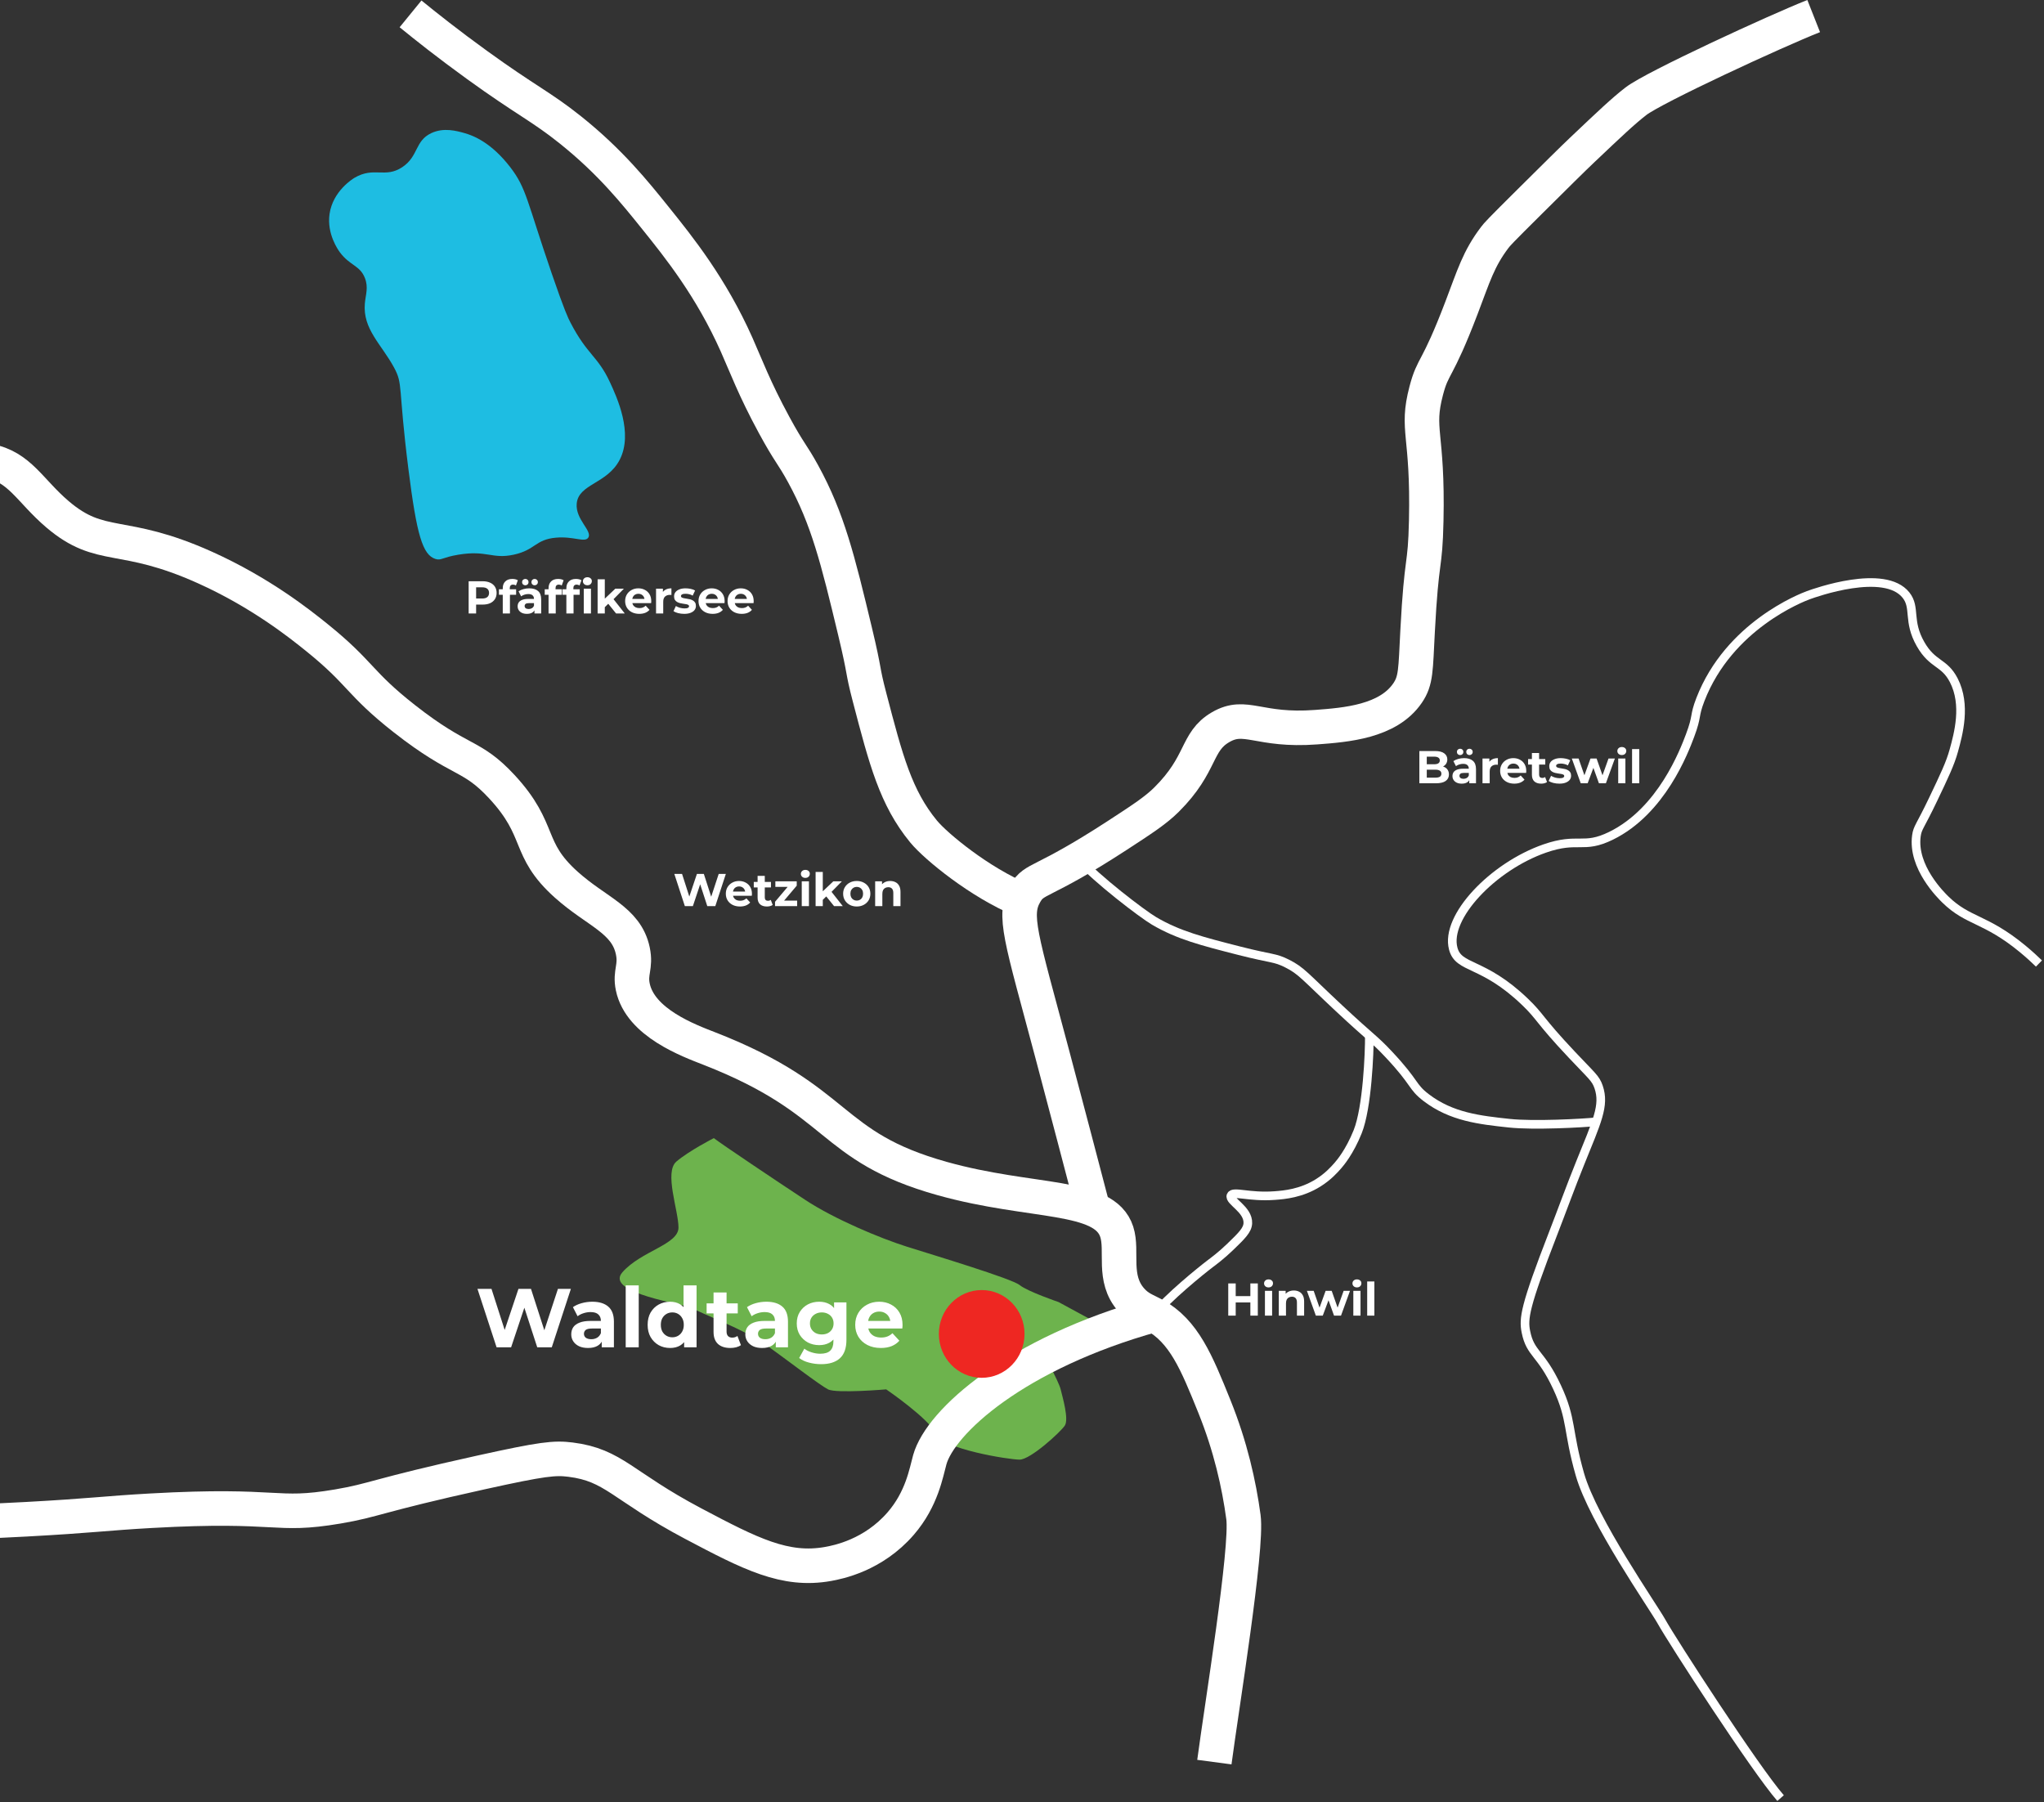 <svg width="710" height="626" viewBox="0 0 710 626" fill="none" xmlns="http://www.w3.org/2000/svg">
<rect x="0" y="0" width="710" height="626" fill="#333333" stroke="none"/>
<path d="M-24.778 164.574C-19.576 161.638 -12.058 158.591 -3.855 160.136C6.874 162.155 10.358 170.454 19.954 178.626C35.235 191.644 42.205 184.085 71.18 197.117C90.465 205.792 104.137 216.679 110.14 221.524C125.543 233.949 124.569 237.166 140.442 249.629C160.124 265.079 163.594 261.677 174.352 273.296C188.558 288.643 182.634 294.715 196.718 307.318C207.28 316.778 217.518 319.529 219.805 330.246C221.01 335.874 218.73 337.671 219.805 342.819C222.41 355.296 239.292 361.45 246.5 364.268C292.675 382.299 287.235 398.186 327.306 409.384C358.532 418.111 383.618 414.554 387.911 427.874C390.104 434.663 386.295 444.019 392.961 451.541C395.559 454.478 397.976 455.121 400.898 456.719C411.272 462.391 415.659 473.264 421.821 488.522C427.434 502.434 430.385 515.599 431.921 526.981C433.386 537.846 424.353 592.947 421.821 612.081" stroke="white" stroke-width="12" stroke-miterlimit="10"/>
<path d="M630 5.581C616.811 10.788 574.523 30.321 568.282 35.143C563.802 38.604 559.047 43.123 549.523 52.154C545.952 55.541 541.133 60.334 531.486 69.904C520.722 80.592 520.116 81.302 519.221 82.478C513.579 89.911 511.905 95.791 507.677 106.885C499.034 129.561 497.851 126.433 495.412 135.729C491.776 149.59 496.069 150.204 495.412 180.845C495.044 198.026 493.81 192.479 492.411 219.305C491.704 232.795 491.906 236.39 488.919 240.754C482.108 250.709 467.505 251.811 457.173 252.587C437.073 254.103 432.722 247.514 423.985 252.595C415.277 257.661 417.752 265.279 405.227 277.734C401.482 281.454 396.908 284.457 387.911 290.307C361.663 307.37 359.42 304.7 356.166 310.277C351.75 317.858 354.571 325.091 365.545 366.28C368.785 378.446 378.236 414.361 379.686 419.99" stroke="white" stroke-width="12" stroke-miterlimit="10"/>
<path d="M247.943 395.332C250.829 397.55 269.587 410.124 279.688 416.78C289.789 423.437 305.662 430.093 315.041 433.051C324.42 436.01 351.447 444.146 354.167 446.364C356.887 448.583 367.709 452.281 367.709 452.281L379.974 458.938L361.937 469.292C361.937 469.292 367.709 479.647 368.431 482.605C369.152 485.564 371.317 492.96 369.874 495.178C368.431 497.397 357.94 507.012 354.167 507.012C350.394 507.012 327.306 503.314 325.142 498.137C322.977 492.96 307.826 482.605 307.826 482.605C307.826 482.605 290.51 484.084 287.624 482.605C284.739 481.126 273.195 472.251 265.98 467.073C258.765 461.896 242.892 455.979 240.728 454.5C238.564 453.021 209.704 449.323 216.198 441.927C222.691 434.531 235.678 432.312 235.678 426.395C235.678 420.478 230.627 407.165 234.956 403.467C239.285 399.769 247.943 395.332 247.943 395.332Z" fill="#6DB34D"/>
<path d="M139.721 58.071C145.428 54.284 144.049 48.944 149.821 46.237C154.157 44.203 158.66 45.475 161.365 46.237C164.388 47.088 170.622 49.477 177.238 58.071C182.923 65.46 182.959 69.72 191.667 95.051C196.105 107.957 197.338 110.479 198.161 112.062C204.019 123.363 207.619 123.607 211.869 132.771C214.264 137.941 220.058 150.426 215.246 159.722C210.902 168.117 200.946 168.058 200.325 174.929C199.827 180.446 205.895 184.462 204.337 186.762C203.117 188.567 199.301 186.215 193.11 186.762C185.881 187.399 185.989 191.052 178.414 192.679C170.881 194.299 169.215 191.015 159.201 192.679C153.58 193.611 153.263 194.787 151.264 194.159C146.798 192.768 144.749 185.786 141.885 163.095C138.191 133.829 140.11 133.622 136.835 127.594C132.441 119.517 125.955 114.288 126.734 105.406C127.001 102.344 128.047 99.851 126.734 96.531C124.995 92.137 121.503 92.285 118.076 87.655C117.484 86.856 113.48 81.28 114.469 74.342C115.609 66.355 122.578 62.094 123.126 61.769C129.916 57.76 133.761 62.028 139.721 58.071Z" fill="#1EBDE2"/>
<path d="M-26.942 529.2C-18.501 528.964 -6.012 528.542 9.132 527.721C32.162 526.471 36.541 525.65 52.421 524.763C97.651 522.233 95.104 527.063 117.354 523.283C130.341 521.072 130.269 519.593 167.137 511.45C188.536 506.724 192.641 506.324 198.161 507.012C213.326 508.905 216.046 516.139 240.728 529.2C260.713 539.777 272.719 545.915 287.625 543.253C291.088 542.631 303.31 540.257 312.876 529.2C320.264 520.658 321.729 511.457 322.977 507.012C326.664 493.884 352.688 470.128 400.897 456.719" stroke="white" stroke-width="12" stroke-miterlimit="10"/>
<path d="M142.606 4.819C147.758 9.02 155.687 15.329 165.708 22.57C182.937 35.032 187.966 36.985 198.161 45.143C211.977 56.192 220.491 66.791 227.742 75.822C235.894 85.969 246.976 99.77 255.879 119.739C259.09 126.943 261.998 134.901 268.866 147.563C274.183 157.378 275.143 157.578 278.967 164.574C287.538 180.232 291.008 194.292 297.004 219.305C300.676 234.622 299.313 231.738 302.054 242.233C307.732 263.977 311.145 277.069 320.813 288.828C325.156 294.109 340.481 306.616 354.723 312.496" stroke="white" stroke-width="12" stroke-miterlimit="10"/>
<path d="M618.5 624.581C609.669 614.478 581.015 570.232 577.076 563.168C574.204 558.013 553.376 528.18 548.802 512.189C544.401 496.806 546.14 493.196 540.866 481.866C535.209 469.729 531.609 470.439 530.043 462.636C529.113 458.006 529.61 453.923 539.423 428.614C542.575 420.486 545.541 412.283 548.802 404.207C554.74 389.503 557.481 384.008 555.295 377.581C554.256 374.526 552.95 373.757 545.916 366.28C534.365 354.01 535.296 353.351 529.719 347.997C515.008 333.87 506.682 336.681 504.791 329.507C501.884 318.501 518.608 301.002 536.537 294.745C548.275 290.648 549.855 295.1 559.624 290.307C577.214 281.676 585.035 260.871 587.04 255.546C589.732 248.387 588.318 248.993 590.648 242.973C600.576 217.323 625.799 207.605 628.165 206.732C630.423 205.904 654.579 197.272 662.075 206.732C665.545 211.11 662.515 215.688 667.125 223.743C671.339 231.109 675.328 229.83 678.669 236.316C683.056 244.836 680.256 254.976 678.669 260.723C677.428 265.22 675.437 269.391 671.454 277.734C666.945 287.186 666.086 287.393 665.682 290.307C664.182 301.18 674.34 311.083 675.783 312.496C683.662 320.18 689.549 318.886 702.478 329.507C705.003 331.585 706.973 333.434 708.25 334.684" stroke="white" stroke-width="3" stroke-miterlimit="10"/>
<path d="M374.809 298.421C380.754 305.225 396.749 317.451 400.897 319.892C409.332 324.854 417.614 326.962 430.478 330.246C442.08 333.205 442.671 332.48 447.072 334.684C452.08 337.191 453.169 339.062 465.11 350.216C476.747 361.088 477.101 360.607 482.425 366.28C491.934 376.405 490.26 377.344 495.412 381.279C504.2 387.995 514.033 389.052 524.271 390.154C532.662 391.057 549.718 390.162 554.516 389.651" stroke="white" stroke-width="3" stroke-miterlimit="10"/>
<path d="M475.657 359.771C475.694 365.658 474.943 384.762 471.603 393.105C468.782 400.146 465.506 403.977 464.662 404.939C463.457 406.307 461.307 408.718 457.895 410.856C452.007 414.546 446.178 415.042 442.743 415.293C433.833 415.952 428.321 413.577 427.592 415.293C426.777 417.209 433.674 420.049 433.443 424.908C433.335 427.268 431.351 429.227 427.39 433.044C424.165 436.158 421.51 438.103 420.37 438.961C417.152 441.401 405.573 450.765 400.89 456.711" stroke="white" stroke-width="3" stroke-miterlimit="10"/>
<path d="M237.89 314.75L234.226 303.55H236.914L240.098 313.47H238.754L242.082 303.55H244.482L247.682 313.47H246.386L249.65 303.55H252.13L248.466 314.75H245.682L242.85 306.046H243.586L240.674 314.75H237.89ZM257.032 314.878C256.051 314.878 255.187 314.686 254.44 314.302C253.704 313.918 253.133 313.395 252.728 312.734C252.323 312.062 252.12 311.299 252.12 310.446C252.12 309.582 252.317 308.819 252.712 308.158C253.117 307.486 253.667 306.963 254.36 306.59C255.053 306.206 255.837 306.014 256.712 306.014C257.555 306.014 258.312 306.195 258.984 306.558C259.667 306.91 260.205 307.422 260.6 308.094C260.995 308.755 261.192 309.55 261.192 310.478C261.192 310.574 261.187 310.686 261.176 310.814C261.165 310.931 261.155 311.043 261.144 311.15H254.152V309.694H259.832L258.872 310.126C258.872 309.678 258.781 309.288 258.6 308.958C258.419 308.627 258.168 308.371 257.848 308.19C257.528 307.998 257.155 307.902 256.728 307.902C256.301 307.902 255.923 307.998 255.592 308.19C255.272 308.371 255.021 308.632 254.84 308.974C254.659 309.304 254.568 309.699 254.568 310.158V310.542C254.568 311.011 254.669 311.427 254.872 311.79C255.085 312.142 255.379 312.414 255.752 312.606C256.136 312.787 256.584 312.878 257.096 312.878C257.555 312.878 257.955 312.808 258.296 312.67C258.648 312.531 258.968 312.323 259.256 312.046L260.584 313.486C260.189 313.934 259.693 314.28 259.096 314.526C258.499 314.76 257.811 314.878 257.032 314.878ZM266.374 314.878C265.36 314.878 264.571 314.622 264.006 314.11C263.44 313.587 263.158 312.814 263.158 311.79V304.238H265.654V311.758C265.654 312.12 265.75 312.403 265.942 312.606C266.134 312.798 266.395 312.894 266.726 312.894C267.12 312.894 267.456 312.787 267.734 312.574L268.406 314.334C268.15 314.515 267.84 314.654 267.478 314.75C267.126 314.835 266.758 314.878 266.374 314.878ZM261.83 308.254V306.334H267.798V308.254H261.83ZM269.215 314.75V313.246L274.303 307.23L274.735 308.062H269.327V306.142H276.751V307.646L271.663 313.662L271.215 312.83H276.895V314.75H269.215ZM278.494 314.75V306.142H280.99V314.75H278.494ZM279.742 304.942C279.284 304.942 278.91 304.808 278.622 304.542C278.334 304.275 278.19 303.944 278.19 303.55C278.19 303.155 278.334 302.824 278.622 302.558C278.91 302.291 279.284 302.158 279.742 302.158C280.201 302.158 280.574 302.286 280.862 302.542C281.15 302.787 281.294 303.107 281.294 303.502C281.294 303.918 281.15 304.264 280.862 304.542C280.585 304.808 280.212 304.942 279.742 304.942ZM285.371 312.99L285.435 309.95L289.451 306.142H292.427L288.571 310.062L287.275 311.118L285.371 312.99ZM283.307 314.75V302.878H285.803V314.75H283.307ZM289.723 314.75L286.811 311.134L288.379 309.198L292.747 314.75H289.723ZM297.606 314.878C296.689 314.878 295.873 314.686 295.158 314.302C294.454 313.918 293.894 313.395 293.478 312.734C293.073 312.062 292.87 311.299 292.87 310.446C292.87 309.582 293.073 308.819 293.478 308.158C293.894 307.486 294.454 306.963 295.158 306.59C295.873 306.206 296.689 306.014 297.606 306.014C298.513 306.014 299.323 306.206 300.038 306.59C300.753 306.963 301.313 307.48 301.718 308.142C302.123 308.803 302.326 309.571 302.326 310.446C302.326 311.299 302.123 312.062 301.718 312.734C301.313 313.395 300.753 313.918 300.038 314.302C299.323 314.686 298.513 314.878 297.606 314.878ZM297.606 312.83C298.022 312.83 298.395 312.734 298.726 312.542C299.057 312.35 299.318 312.078 299.51 311.726C299.702 311.363 299.798 310.936 299.798 310.446C299.798 309.944 299.702 309.518 299.51 309.166C299.318 308.814 299.057 308.542 298.726 308.35C298.395 308.158 298.022 308.062 297.606 308.062C297.19 308.062 296.817 308.158 296.486 308.35C296.155 308.542 295.889 308.814 295.686 309.166C295.494 309.518 295.398 309.944 295.398 310.446C295.398 310.936 295.494 311.363 295.686 311.726C295.889 312.078 296.155 312.35 296.486 312.542C296.817 312.734 297.19 312.83 297.606 312.83ZM309.226 306.014C309.909 306.014 310.517 306.152 311.05 306.43C311.594 306.696 312.021 307.112 312.33 307.678C312.64 308.232 312.794 308.947 312.794 309.822V314.75H310.298V310.206C310.298 309.512 310.144 309 309.834 308.67C309.536 308.339 309.109 308.174 308.554 308.174C308.16 308.174 307.802 308.259 307.482 308.43C307.173 308.59 306.928 308.84 306.746 309.182C306.576 309.523 306.49 309.96 306.49 310.494V314.75H303.994V306.142H306.378V308.526L305.93 307.806C306.24 307.23 306.682 306.787 307.258 306.478C307.834 306.168 308.49 306.014 309.226 306.014Z" fill="white"/>
<path d="M162.791 213.097V201.897H167.639C168.642 201.897 169.506 202.063 170.231 202.393C170.957 202.713 171.517 203.177 171.911 203.785C172.306 204.393 172.503 205.119 172.503 205.961C172.503 206.793 172.306 207.513 171.911 208.121C171.517 208.729 170.957 209.199 170.231 209.529C169.506 209.849 168.642 210.009 167.639 210.009H164.231L165.383 208.841V213.097H162.791ZM165.383 209.129L164.231 207.897H167.495C168.295 207.897 168.893 207.727 169.287 207.385C169.682 207.044 169.879 206.569 169.879 205.961C169.879 205.343 169.682 204.863 169.287 204.521C168.893 204.18 168.295 204.009 167.495 204.009H164.231L165.383 202.777V209.129ZM174.638 213.097V204.297C174.638 203.327 174.926 202.553 175.502 201.977C176.078 201.391 176.899 201.097 177.966 201.097C178.329 201.097 178.675 201.135 179.006 201.209C179.347 201.284 179.635 201.401 179.87 201.561L179.214 203.369C179.075 203.273 178.921 203.199 178.75 203.145C178.579 203.092 178.398 203.065 178.206 203.065C177.843 203.065 177.561 203.172 177.358 203.385C177.166 203.588 177.07 203.897 177.07 204.313V205.113L177.134 206.185V213.097H174.638ZM173.31 206.601V204.681H179.278V206.601H173.31ZM185.645 213.097V211.417L185.485 211.049V208.041C185.485 207.508 185.32 207.092 184.989 206.793C184.669 206.495 184.173 206.345 183.501 206.345C183.043 206.345 182.589 206.42 182.141 206.569C181.704 206.708 181.331 206.9 181.021 207.145L180.125 205.401C180.595 205.071 181.16 204.815 181.821 204.633C182.483 204.452 183.155 204.361 183.837 204.361C185.149 204.361 186.168 204.671 186.893 205.289C187.619 205.908 187.981 206.873 187.981 208.185V213.097H185.645ZM183.021 213.225C182.349 213.225 181.773 213.113 181.293 212.889C180.813 212.655 180.445 212.34 180.189 211.945C179.933 211.551 179.805 211.108 179.805 210.617C179.805 210.105 179.928 209.657 180.173 209.273C180.429 208.889 180.829 208.591 181.373 208.377C181.917 208.153 182.627 208.041 183.501 208.041H185.789V209.497H183.773C183.187 209.497 182.781 209.593 182.557 209.785C182.344 209.977 182.237 210.217 182.237 210.505C182.237 210.825 182.36 211.081 182.605 211.273C182.861 211.455 183.208 211.545 183.645 211.545C184.061 211.545 184.435 211.449 184.765 211.257C185.096 211.055 185.336 210.761 185.485 210.377L185.869 211.529C185.688 212.084 185.357 212.505 184.877 212.793C184.397 213.081 183.779 213.225 183.021 213.225ZM185.709 203.305C185.4 203.305 185.139 203.204 184.925 203.001C184.712 202.799 184.605 202.532 184.605 202.201C184.605 201.871 184.712 201.604 184.925 201.401C185.139 201.199 185.4 201.097 185.709 201.097C186.019 201.097 186.28 201.199 186.493 201.401C186.717 201.604 186.829 201.871 186.829 202.201C186.829 202.532 186.717 202.799 186.493 203.001C186.28 203.204 186.019 203.305 185.709 203.305ZM182.477 203.305C182.168 203.305 181.901 203.204 181.677 203.001C181.464 202.799 181.357 202.532 181.357 202.201C181.357 201.871 181.464 201.604 181.677 201.401C181.901 201.199 182.168 201.097 182.477 201.097C182.787 201.097 183.048 201.199 183.261 201.401C183.475 201.604 183.581 201.871 183.581 202.201C183.581 202.532 183.475 202.799 183.261 203.001C183.048 203.204 182.787 203.305 182.477 203.305ZM190.544 213.097V204.297C190.544 203.327 190.832 202.553 191.408 201.977C191.984 201.391 192.806 201.097 193.872 201.097C194.235 201.097 194.582 201.135 194.912 201.209C195.254 201.284 195.542 201.401 195.776 201.561L195.12 203.369C194.982 203.273 194.827 203.199 194.656 203.145C194.486 203.092 194.304 203.065 194.112 203.065C193.75 203.065 193.467 203.172 193.264 203.385C193.072 203.588 192.976 203.897 192.976 204.313V205.113L193.04 206.185V213.097H190.544ZM189.216 206.601V204.681H195.184V206.601H189.216ZM196.732 213.097V204.297C196.732 203.327 197.02 202.553 197.596 201.977C198.172 201.391 198.993 201.097 200.06 201.097C200.423 201.097 200.769 201.135 201.1 201.209C201.441 201.284 201.729 201.401 201.964 201.561L201.308 203.369C201.169 203.273 201.015 203.199 200.844 203.145C200.673 203.092 200.492 203.065 200.3 203.065C199.937 203.065 199.655 203.172 199.452 203.385C199.26 203.588 199.164 203.897 199.164 204.313V205.113L199.228 206.185V213.097H196.732ZM195.404 206.601V204.681H201.372V206.601H195.404ZM202.78 213.097V204.489H205.276V213.097H202.78ZM204.028 203.289C203.569 203.289 203.196 203.156 202.908 202.889C202.62 202.623 202.476 202.292 202.476 201.897C202.476 201.503 202.62 201.172 202.908 200.905C203.196 200.639 203.569 200.505 204.028 200.505C204.487 200.505 204.86 200.633 205.148 200.889C205.436 201.135 205.58 201.455 205.58 201.849C205.58 202.265 205.436 202.612 205.148 202.889C204.871 203.156 204.497 203.289 204.028 203.289ZM209.648 211.337L209.712 208.297L213.728 204.489H216.704L212.848 208.409L211.552 209.465L209.648 211.337ZM207.584 213.097V201.225H210.08V213.097H207.584ZM214 213.097L211.088 209.481L212.656 207.545L217.024 213.097H214ZM222.059 213.225C221.078 213.225 220.214 213.033 219.467 212.649C218.731 212.265 218.161 211.743 217.755 211.081C217.35 210.409 217.147 209.647 217.147 208.793C217.147 207.929 217.345 207.167 217.739 206.505C218.145 205.833 218.694 205.311 219.387 204.937C220.081 204.553 220.865 204.361 221.739 204.361C222.582 204.361 223.339 204.543 224.011 204.905C224.694 205.257 225.233 205.769 225.627 206.441C226.022 207.103 226.219 207.897 226.219 208.825C226.219 208.921 226.214 209.033 226.203 209.161C226.193 209.279 226.182 209.391 226.171 209.497H219.179V208.041H224.859L223.899 208.473C223.899 208.025 223.809 207.636 223.627 207.305C223.446 206.975 223.195 206.719 222.875 206.537C222.555 206.345 222.182 206.249 221.755 206.249C221.329 206.249 220.95 206.345 220.619 206.537C220.299 206.719 220.049 206.98 219.867 207.321C219.686 207.652 219.595 208.047 219.595 208.505V208.889C219.595 209.359 219.697 209.775 219.899 210.137C220.113 210.489 220.406 210.761 220.779 210.953C221.163 211.135 221.611 211.225 222.123 211.225C222.582 211.225 222.982 211.156 223.323 211.017C223.675 210.879 223.995 210.671 224.283 210.393L225.611 211.833C225.217 212.281 224.721 212.628 224.123 212.873C223.526 213.108 222.838 213.225 222.059 213.225ZM227.881 213.097V204.489H230.265V206.921L229.929 206.217C230.185 205.609 230.596 205.151 231.161 204.841C231.726 204.521 232.414 204.361 233.225 204.361V206.665C233.118 206.655 233.022 206.649 232.937 206.649C232.852 206.639 232.761 206.633 232.665 206.633C231.982 206.633 231.428 206.831 231.001 207.225C230.585 207.609 230.377 208.212 230.377 209.033V213.097H227.881ZM237.668 213.225C236.932 213.225 236.222 213.14 235.54 212.969C234.868 212.788 234.334 212.564 233.94 212.297L234.772 210.505C235.166 210.751 235.63 210.953 236.164 211.113C236.708 211.263 237.241 211.337 237.764 211.337C238.34 211.337 238.745 211.268 238.98 211.129C239.225 210.991 239.348 210.799 239.348 210.553C239.348 210.351 239.252 210.201 239.06 210.105C238.878 209.999 238.633 209.919 238.324 209.865C238.014 209.812 237.673 209.759 237.3 209.705C236.937 209.652 236.569 209.583 236.196 209.497C235.822 209.401 235.481 209.263 235.172 209.081C234.862 208.9 234.612 208.655 234.42 208.345C234.238 208.036 234.148 207.636 234.148 207.145C234.148 206.601 234.302 206.121 234.612 205.705C234.932 205.289 235.39 204.964 235.988 204.729C236.585 204.484 237.3 204.361 238.132 204.361C238.718 204.361 239.316 204.425 239.924 204.553C240.532 204.681 241.038 204.868 241.444 205.113L240.612 206.889C240.196 206.644 239.774 206.479 239.348 206.393C238.932 206.297 238.526 206.249 238.132 206.249C237.577 206.249 237.172 206.324 236.916 206.473C236.66 206.623 236.532 206.815 236.532 207.049C236.532 207.263 236.622 207.423 236.804 207.529C236.996 207.636 237.246 207.721 237.556 207.785C237.865 207.849 238.201 207.908 238.564 207.961C238.937 208.004 239.31 208.073 239.684 208.169C240.057 208.265 240.393 208.404 240.692 208.585C241.001 208.756 241.252 208.996 241.444 209.305C241.636 209.604 241.732 209.999 241.732 210.489C241.732 211.023 241.572 211.497 241.252 211.913C240.932 212.319 240.468 212.639 239.86 212.873C239.262 213.108 238.532 213.225 237.668 213.225ZM247.544 213.225C246.562 213.225 245.698 213.033 244.952 212.649C244.216 212.265 243.645 211.743 243.24 211.081C242.834 210.409 242.632 209.647 242.632 208.793C242.632 207.929 242.829 207.167 243.224 206.505C243.629 205.833 244.178 205.311 244.872 204.937C245.565 204.553 246.349 204.361 247.224 204.361C248.066 204.361 248.824 204.543 249.496 204.905C250.178 205.257 250.717 205.769 251.112 206.441C251.506 207.103 251.704 207.897 251.704 208.825C251.704 208.921 251.698 209.033 251.688 209.161C251.677 209.279 251.666 209.391 251.656 209.497H244.664V208.041H250.344L249.384 208.473C249.384 208.025 249.293 207.636 249.112 207.305C248.93 206.975 248.68 206.719 248.36 206.537C248.04 206.345 247.666 206.249 247.24 206.249C246.813 206.249 246.434 206.345 246.104 206.537C245.784 206.719 245.533 206.98 245.352 207.321C245.17 207.652 245.08 208.047 245.08 208.505V208.889C245.08 209.359 245.181 209.775 245.384 210.137C245.597 210.489 245.89 210.761 246.264 210.953C246.648 211.135 247.096 211.225 247.608 211.225C248.066 211.225 248.466 211.156 248.808 211.017C249.16 210.879 249.48 210.671 249.768 210.393L251.096 211.833C250.701 212.281 250.205 212.628 249.608 212.873C249.01 213.108 248.322 213.225 247.544 213.225ZM257.637 213.225C256.656 213.225 255.792 213.033 255.045 212.649C254.309 212.265 253.739 211.743 253.333 211.081C252.928 210.409 252.725 209.647 252.725 208.793C252.725 207.929 252.923 207.167 253.317 206.505C253.723 205.833 254.272 205.311 254.965 204.937C255.659 204.553 256.443 204.361 257.317 204.361C258.16 204.361 258.917 204.543 259.589 204.905C260.272 205.257 260.811 205.769 261.205 206.441C261.6 207.103 261.797 207.897 261.797 208.825C261.797 208.921 261.792 209.033 261.781 209.161C261.771 209.279 261.76 209.391 261.749 209.497H254.757V208.041H260.437L259.477 208.473C259.477 208.025 259.387 207.636 259.205 207.305C259.024 206.975 258.773 206.719 258.453 206.537C258.133 206.345 257.76 206.249 257.333 206.249C256.907 206.249 256.528 206.345 256.197 206.537C255.877 206.719 255.627 206.98 255.445 207.321C255.264 207.652 255.173 208.047 255.173 208.505V208.889C255.173 209.359 255.275 209.775 255.477 210.137C255.691 210.489 255.984 210.761 256.357 210.953C256.741 211.135 257.189 211.225 257.701 211.225C258.16 211.225 258.56 211.156 258.901 211.017C259.253 210.879 259.573 210.671 259.861 210.393L261.189 211.833C260.795 212.281 260.299 212.628 259.701 212.873C259.104 213.108 258.416 213.225 257.637 213.225Z" fill="white"/>
<path d="M172.492 467.996L165.851 447.696H170.723L176.494 465.676H174.058L180.09 447.696H184.44L190.24 465.676H187.891L193.807 447.696H198.302L191.661 467.996H186.615L181.482 452.22H182.816L177.538 467.996H172.492ZM209.014 467.996V464.951L208.724 464.284V458.832C208.724 457.865 208.425 457.111 207.825 456.57C207.245 456.028 206.346 455.758 205.128 455.758C204.297 455.758 203.475 455.893 202.663 456.164C201.871 456.415 201.194 456.763 200.633 457.208L199.009 454.047C199.86 453.447 200.885 452.983 202.083 452.655C203.282 452.326 204.5 452.162 205.737 452.162C208.115 452.162 209.962 452.722 211.276 453.844C212.591 454.965 213.248 456.715 213.248 459.093V467.996H209.014ZM204.258 468.228C203.04 468.228 201.996 468.025 201.126 467.619C200.256 467.193 199.589 466.623 199.125 465.908C198.661 465.192 198.429 464.39 198.429 463.501C198.429 462.573 198.652 461.761 199.096 461.065C199.56 460.369 200.285 459.827 201.271 459.441C202.257 459.035 203.543 458.832 205.128 458.832H209.275V461.471H205.621C204.558 461.471 203.823 461.645 203.417 461.993C203.031 462.341 202.837 462.776 202.837 463.298C202.837 463.878 203.06 464.342 203.504 464.69C203.968 465.018 204.597 465.183 205.389 465.183C206.143 465.183 206.82 465.009 207.419 464.661C208.019 464.293 208.454 463.762 208.724 463.066L209.42 465.154C209.092 466.159 208.492 466.923 207.622 467.445C206.752 467.967 205.631 468.228 204.258 468.228ZM217.343 467.996V446.478H221.867V467.996H217.343ZM232.765 468.228C231.295 468.228 229.971 467.899 228.792 467.242C227.612 466.565 226.675 465.627 225.979 464.429C225.302 463.23 224.964 461.819 224.964 460.195C224.964 458.551 225.302 457.13 225.979 455.932C226.675 454.733 227.612 453.805 228.792 453.148C229.971 452.49 231.295 452.162 232.765 452.162C234.079 452.162 235.23 452.452 236.216 453.032C237.202 453.612 237.965 454.491 238.507 455.671C239.048 456.85 239.319 458.358 239.319 460.195C239.319 462.012 239.058 463.52 238.536 464.719C238.014 465.898 237.26 466.778 236.274 467.358C235.307 467.938 234.137 468.228 232.765 468.228ZM233.548 464.516C234.282 464.516 234.949 464.342 235.549 463.994C236.148 463.646 236.622 463.153 236.97 462.515C237.337 461.857 237.521 461.084 237.521 460.195C237.521 459.286 237.337 458.513 236.97 457.875C236.622 457.237 236.148 456.744 235.549 456.396C234.949 456.048 234.282 455.874 233.548 455.874C232.794 455.874 232.117 456.048 231.518 456.396C230.918 456.744 230.435 457.237 230.068 457.875C229.72 458.513 229.546 459.286 229.546 460.195C229.546 461.084 229.72 461.857 230.068 462.515C230.435 463.153 230.918 463.646 231.518 463.994C232.117 464.342 232.794 464.516 233.548 464.516ZM237.637 467.996V464.806L237.724 460.166L237.434 455.555V446.478H241.958V467.996H237.637ZM253.686 468.228C251.849 468.228 250.418 467.764 249.394 466.836C248.369 465.888 247.857 464.487 247.857 462.631V448.943H252.381V462.573C252.381 463.23 252.555 463.742 252.903 464.11C253.251 464.458 253.724 464.632 254.324 464.632C255.039 464.632 255.648 464.438 256.151 464.052L257.369 467.242C256.905 467.57 256.344 467.822 255.687 467.996C255.049 468.15 254.382 468.228 253.686 468.228ZM245.45 456.222V452.742H256.267V456.222H245.45ZM269.478 467.996V464.951L269.188 464.284V458.832C269.188 457.865 268.889 457.111 268.289 456.57C267.709 456.028 266.81 455.758 265.592 455.758C264.761 455.758 263.939 455.893 263.127 456.164C262.335 456.415 261.658 456.763 261.097 457.208L259.473 454.047C260.324 453.447 261.349 452.983 262.547 452.655C263.746 452.326 264.964 452.162 266.201 452.162C268.579 452.162 270.426 452.722 271.74 453.844C273.055 454.965 273.712 456.715 273.712 459.093V467.996H269.478ZM264.722 468.228C263.504 468.228 262.46 468.025 261.59 467.619C260.72 467.193 260.053 466.623 259.589 465.908C259.125 465.192 258.893 464.39 258.893 463.501C258.893 462.573 259.116 461.761 259.56 461.065C260.024 460.369 260.749 459.827 261.735 459.441C262.721 459.035 264.007 458.832 265.592 458.832H269.739V461.471H266.085C265.022 461.471 264.287 461.645 263.881 461.993C263.495 462.341 263.301 462.776 263.301 463.298C263.301 463.878 263.524 464.342 263.968 464.69C264.432 465.018 265.061 465.183 265.853 465.183C266.607 465.183 267.284 465.009 267.883 464.661C268.483 464.293 268.918 463.762 269.188 463.066L269.884 465.154C269.556 466.159 268.956 466.923 268.086 467.445C267.216 467.967 266.095 468.228 264.722 468.228ZM285.257 473.854C283.788 473.854 282.367 473.67 280.994 473.303C279.641 472.955 278.51 472.423 277.601 471.708L279.399 468.46C280.056 469.001 280.888 469.426 281.893 469.736C282.918 470.064 283.923 470.229 284.909 470.229C286.514 470.229 287.674 469.871 288.389 469.156C289.124 468.44 289.491 467.377 289.491 465.966V463.617L289.781 459.702L289.723 455.758V452.394H294.015V465.386C294.015 468.286 293.261 470.422 291.753 471.795C290.245 473.167 288.08 473.854 285.257 473.854ZM284.561 467.242C283.111 467.242 281.796 466.932 280.617 466.314C279.457 465.676 278.519 464.796 277.804 463.675C277.108 462.534 276.76 461.21 276.76 459.702C276.76 458.174 277.108 456.85 277.804 455.729C278.519 454.588 279.457 453.708 280.617 453.09C281.796 452.471 283.111 452.162 284.561 452.162C285.876 452.162 287.036 452.432 288.041 452.974C289.046 453.496 289.829 454.317 290.39 455.439C290.951 456.541 291.231 457.962 291.231 459.702C291.231 461.422 290.951 462.843 290.39 463.965C289.829 465.067 289.046 465.888 288.041 466.43C287.036 466.971 285.876 467.242 284.561 467.242ZM285.46 463.53C286.253 463.53 286.958 463.375 287.577 463.066C288.196 462.737 288.679 462.283 289.027 461.703C289.375 461.123 289.549 460.456 289.549 459.702C289.549 458.928 289.375 458.261 289.027 457.701C288.679 457.121 288.196 456.676 287.577 456.367C286.958 456.038 286.253 455.874 285.46 455.874C284.667 455.874 283.962 456.038 283.343 456.367C282.724 456.676 282.231 457.121 281.864 457.701C281.516 458.261 281.342 458.928 281.342 459.702C281.342 460.456 281.516 461.123 281.864 461.703C282.231 462.283 282.724 462.737 283.343 463.066C283.962 463.375 284.667 463.53 285.46 463.53ZM305.969 468.228C304.19 468.228 302.624 467.88 301.271 467.184C299.937 466.488 298.902 465.54 298.168 464.342C297.433 463.124 297.066 461.741 297.066 460.195C297.066 458.629 297.423 457.246 298.139 456.048C298.873 454.83 299.869 453.882 301.126 453.206C302.382 452.51 303.803 452.162 305.389 452.162C306.916 452.162 308.289 452.49 309.507 453.148C310.744 453.786 311.72 454.714 312.436 455.932C313.151 457.13 313.509 458.571 313.509 460.253C313.509 460.427 313.499 460.63 313.48 460.862C313.46 461.074 313.441 461.277 313.422 461.471H300.749V458.832H311.044L309.304 459.615C309.304 458.803 309.139 458.097 308.811 457.498C308.482 456.898 308.028 456.434 307.448 456.106C306.868 455.758 306.191 455.584 305.418 455.584C304.644 455.584 303.958 455.758 303.359 456.106C302.779 456.434 302.324 456.908 301.996 457.527C301.667 458.126 301.503 458.841 301.503 459.673V460.369C301.503 461.219 301.686 461.973 302.054 462.631C302.44 463.269 302.972 463.762 303.649 464.11C304.345 464.438 305.157 464.603 306.085 464.603C306.916 464.603 307.641 464.477 308.26 464.226C308.898 463.974 309.478 463.597 310 463.095L312.407 465.705C311.691 466.517 310.792 467.145 309.71 467.59C308.627 468.015 307.38 468.228 305.969 468.228Z" fill="white"/>
<path d="M434.321 445.796H436.913V456.996H434.321V445.796ZM429.233 456.996H426.641V445.796H429.233V456.996ZM434.513 452.404H429.041V450.212H434.513V452.404ZM439.386 456.996V448.388H441.882V456.996H439.386ZM440.634 447.188C440.176 447.188 439.802 447.054 439.514 446.788C439.226 446.521 439.082 446.19 439.082 445.796C439.082 445.401 439.226 445.07 439.514 444.804C439.802 444.537 440.176 444.404 440.634 444.404C441.093 444.404 441.466 444.532 441.754 444.788C442.042 445.033 442.186 445.353 442.186 445.748C442.186 446.164 442.042 446.51 441.754 446.788C441.477 447.054 441.104 447.188 440.634 447.188ZM449.431 448.26C450.114 448.26 450.722 448.398 451.255 448.676C451.799 448.942 452.226 449.358 452.535 449.924C452.844 450.478 452.999 451.193 452.999 452.068V456.996H450.503V452.452C450.503 451.758 450.348 451.246 450.039 450.916C449.74 450.585 449.314 450.42 448.759 450.42C448.364 450.42 448.007 450.505 447.687 450.676C447.378 450.836 447.132 451.086 446.951 451.428C446.78 451.769 446.695 452.206 446.695 452.74V456.996H444.199V448.388H446.583V450.772L446.135 450.052C446.444 449.476 446.887 449.033 447.463 448.724C448.039 448.414 448.695 448.26 449.431 448.26ZM457.073 456.996L453.969 448.388H456.321L458.897 455.796H457.777L460.465 448.388H462.577L465.185 455.796H464.065L466.721 448.388H468.929L465.809 456.996H463.393L461.105 450.644H461.841L459.473 456.996H457.073ZM470.09 456.996V448.388H472.586V456.996H470.09ZM471.338 447.188C470.879 447.188 470.506 447.054 470.218 446.788C469.93 446.521 469.786 446.19 469.786 445.796C469.786 445.401 469.93 445.07 470.218 444.804C470.506 444.537 470.879 444.404 471.338 444.404C471.796 444.404 472.17 444.532 472.458 444.788C472.746 445.033 472.89 445.353 472.89 445.748C472.89 446.164 472.746 446.51 472.458 446.788C472.18 447.054 471.807 447.188 471.338 447.188ZM474.902 456.996V445.124H477.398V456.996H474.902Z" fill="white"/>
<path d="M493.026 272.076V260.876H498.498C499.906 260.876 500.962 261.142 501.666 261.676C502.381 262.209 502.738 262.913 502.738 263.788C502.738 264.374 502.594 264.886 502.306 265.324C502.018 265.75 501.624 266.081 501.122 266.316C500.621 266.55 500.045 266.668 499.394 266.668L499.698 266.012C500.402 266.012 501.026 266.129 501.57 266.364C502.114 266.588 502.536 266.924 502.834 267.372C503.144 267.82 503.298 268.369 503.298 269.02C503.298 269.98 502.92 270.732 502.162 271.276C501.405 271.809 500.29 272.076 498.818 272.076H493.026ZM495.602 270.124H498.626C499.298 270.124 499.805 270.017 500.146 269.804C500.498 269.58 500.674 269.228 500.674 268.748C500.674 268.278 500.498 267.932 500.146 267.708C499.805 267.473 499.298 267.356 498.626 267.356H495.41V265.468H498.178C498.808 265.468 499.288 265.361 499.618 265.148C499.96 264.924 500.13 264.588 500.13 264.14C500.13 263.702 499.96 263.377 499.618 263.164C499.288 262.94 498.808 262.828 498.178 262.828H495.602V270.124ZM510.365 272.076V270.396L510.205 270.028V267.02C510.205 266.486 510.039 266.07 509.709 265.772C509.389 265.473 508.893 265.324 508.221 265.324C507.762 265.324 507.309 265.398 506.861 265.548C506.423 265.686 506.05 265.878 505.741 266.124L504.845 264.38C505.314 264.049 505.879 263.793 506.541 263.612C507.202 263.43 507.874 263.34 508.557 263.34C509.869 263.34 510.887 263.649 511.613 264.268C512.338 264.886 512.701 265.852 512.701 267.164V272.076H510.365ZM507.741 272.204C507.069 272.204 506.493 272.092 506.013 271.868C505.533 271.633 505.165 271.318 504.909 270.924C504.653 270.529 504.525 270.086 504.525 269.596C504.525 269.084 504.647 268.636 504.893 268.252C505.149 267.868 505.549 267.569 506.093 267.356C506.637 267.132 507.346 267.02 508.221 267.02H510.509V268.476H508.493C507.906 268.476 507.501 268.572 507.277 268.764C507.063 268.956 506.957 269.196 506.957 269.484C506.957 269.804 507.079 270.06 507.325 270.252C507.581 270.433 507.927 270.524 508.365 270.524C508.781 270.524 509.154 270.428 509.485 270.236C509.815 270.033 510.055 269.74 510.205 269.356L510.589 270.508C510.407 271.062 510.077 271.484 509.597 271.772C509.117 272.06 508.498 272.204 507.741 272.204ZM510.429 262.284C510.119 262.284 509.858 262.182 509.645 261.98C509.431 261.777 509.325 261.51 509.325 261.18C509.325 260.849 509.431 260.582 509.645 260.38C509.858 260.177 510.119 260.076 510.429 260.076C510.738 260.076 510.999 260.177 511.213 260.38C511.437 260.582 511.549 260.849 511.549 261.18C511.549 261.51 511.437 261.777 511.213 261.98C510.999 262.182 510.738 262.284 510.429 262.284ZM507.197 262.284C506.887 262.284 506.621 262.182 506.397 261.98C506.183 261.777 506.077 261.51 506.077 261.18C506.077 260.849 506.183 260.582 506.397 260.38C506.621 260.177 506.887 260.076 507.197 260.076C507.506 260.076 507.767 260.177 507.981 260.38C508.194 260.582 508.301 260.849 508.301 261.18C508.301 261.51 508.194 261.777 507.981 261.98C507.767 262.182 507.506 262.284 507.197 262.284ZM514.96 272.076V263.468H517.344V265.9L517.008 265.196C517.264 264.588 517.674 264.129 518.24 263.82C518.805 263.5 519.493 263.34 520.304 263.34V265.644C520.197 265.633 520.101 265.628 520.016 265.628C519.93 265.617 519.84 265.612 519.744 265.612C519.061 265.612 518.506 265.809 518.08 266.204C517.664 266.588 517.456 267.19 517.456 268.012V272.076H514.96ZM525.997 272.204C525.016 272.204 524.152 272.012 523.405 271.628C522.669 271.244 522.099 270.721 521.693 270.06C521.288 269.388 521.085 268.625 521.085 267.772C521.085 266.908 521.283 266.145 521.677 265.484C522.083 264.812 522.632 264.289 523.325 263.916C524.019 263.532 524.803 263.34 525.677 263.34C526.52 263.34 527.277 263.521 527.949 263.884C528.632 264.236 529.171 264.748 529.565 265.42C529.96 266.081 530.157 266.876 530.157 267.804C530.157 267.9 530.152 268.012 530.141 268.14C530.131 268.257 530.12 268.369 530.109 268.476H523.117V267.02H528.797L527.837 267.452C527.837 267.004 527.747 266.614 527.565 266.284C527.384 265.953 527.133 265.697 526.813 265.516C526.493 265.324 526.12 265.228 525.693 265.228C525.267 265.228 524.888 265.324 524.557 265.516C524.237 265.697 523.987 265.958 523.805 266.3C523.624 266.63 523.533 267.025 523.533 267.484V267.868C523.533 268.337 523.635 268.753 523.837 269.116C524.051 269.468 524.344 269.74 524.717 269.932C525.101 270.113 525.549 270.204 526.061 270.204C526.52 270.204 526.92 270.134 527.261 269.996C527.613 269.857 527.933 269.649 528.221 269.372L529.549 270.812C529.155 271.26 528.659 271.606 528.061 271.852C527.464 272.086 526.776 272.204 525.997 272.204ZM535.339 272.204C534.326 272.204 533.536 271.948 532.971 271.436C532.406 270.913 532.123 270.14 532.123 269.116V261.564H534.619V269.084C534.619 269.446 534.715 269.729 534.907 269.932C535.099 270.124 535.36 270.22 535.691 270.22C536.086 270.22 536.422 270.113 536.699 269.9L537.371 271.66C537.115 271.841 536.806 271.98 536.443 272.076C536.091 272.161 535.723 272.204 535.339 272.204ZM530.795 265.58V263.66H536.763V265.58H530.795ZM541.668 272.204C540.932 272.204 540.223 272.118 539.54 271.948C538.868 271.766 538.335 271.542 537.94 271.276L538.772 269.484C539.167 269.729 539.631 269.932 540.164 270.092C540.708 270.241 541.241 270.316 541.764 270.316C542.34 270.316 542.745 270.246 542.98 270.108C543.225 269.969 543.348 269.777 543.348 269.532C543.348 269.329 543.252 269.18 543.06 269.084C542.879 268.977 542.633 268.897 542.324 268.844C542.015 268.79 541.673 268.737 541.3 268.684C540.937 268.63 540.569 268.561 540.196 268.476C539.823 268.38 539.481 268.241 539.172 268.06C538.863 267.878 538.612 267.633 538.42 267.324C538.239 267.014 538.148 266.614 538.148 266.124C538.148 265.58 538.303 265.1 538.612 264.684C538.932 264.268 539.391 263.942 539.988 263.708C540.585 263.462 541.3 263.34 542.132 263.34C542.719 263.34 543.316 263.404 543.924 263.532C544.532 263.66 545.039 263.846 545.444 264.092L544.612 265.868C544.196 265.622 543.775 265.457 543.348 265.372C542.932 265.276 542.527 265.228 542.132 265.228C541.577 265.228 541.172 265.302 540.916 265.452C540.66 265.601 540.532 265.793 540.532 266.028C540.532 266.241 540.623 266.401 540.804 266.508C540.996 266.614 541.247 266.7 541.556 266.764C541.865 266.828 542.201 266.886 542.564 266.94C542.937 266.982 543.311 267.052 543.684 267.148C544.057 267.244 544.393 267.382 544.692 267.564C545.001 267.734 545.252 267.974 545.444 268.284C545.636 268.582 545.732 268.977 545.732 269.468C545.732 270.001 545.572 270.476 545.252 270.892C544.932 271.297 544.468 271.617 543.86 271.852C543.263 272.086 542.532 272.204 541.668 272.204ZM549.084 272.076L545.98 263.468H548.332L550.908 270.876H549.788L552.476 263.468H554.588L557.196 270.876H556.076L558.732 263.468H560.94L557.82 272.076H555.404L553.116 265.724H553.852L551.484 272.076H549.084ZM562.1 272.076V263.468H564.596V272.076H562.1ZM563.348 262.268C562.89 262.268 562.516 262.134 562.228 261.868C561.94 261.601 561.796 261.27 561.796 260.876C561.796 260.481 561.94 260.15 562.228 259.884C562.516 259.617 562.89 259.484 563.348 259.484C563.807 259.484 564.18 259.612 564.468 259.868C564.756 260.113 564.9 260.433 564.9 260.828C564.9 261.244 564.756 261.59 564.468 261.868C564.191 262.134 563.818 262.268 563.348 262.268ZM566.913 272.076V260.204H569.409V272.076H566.913Z" fill="white"/>
<ellipse cx="341" cy="463.349" rx="14.879" ry="15.241" fill="#EE2722"/>
</svg>
